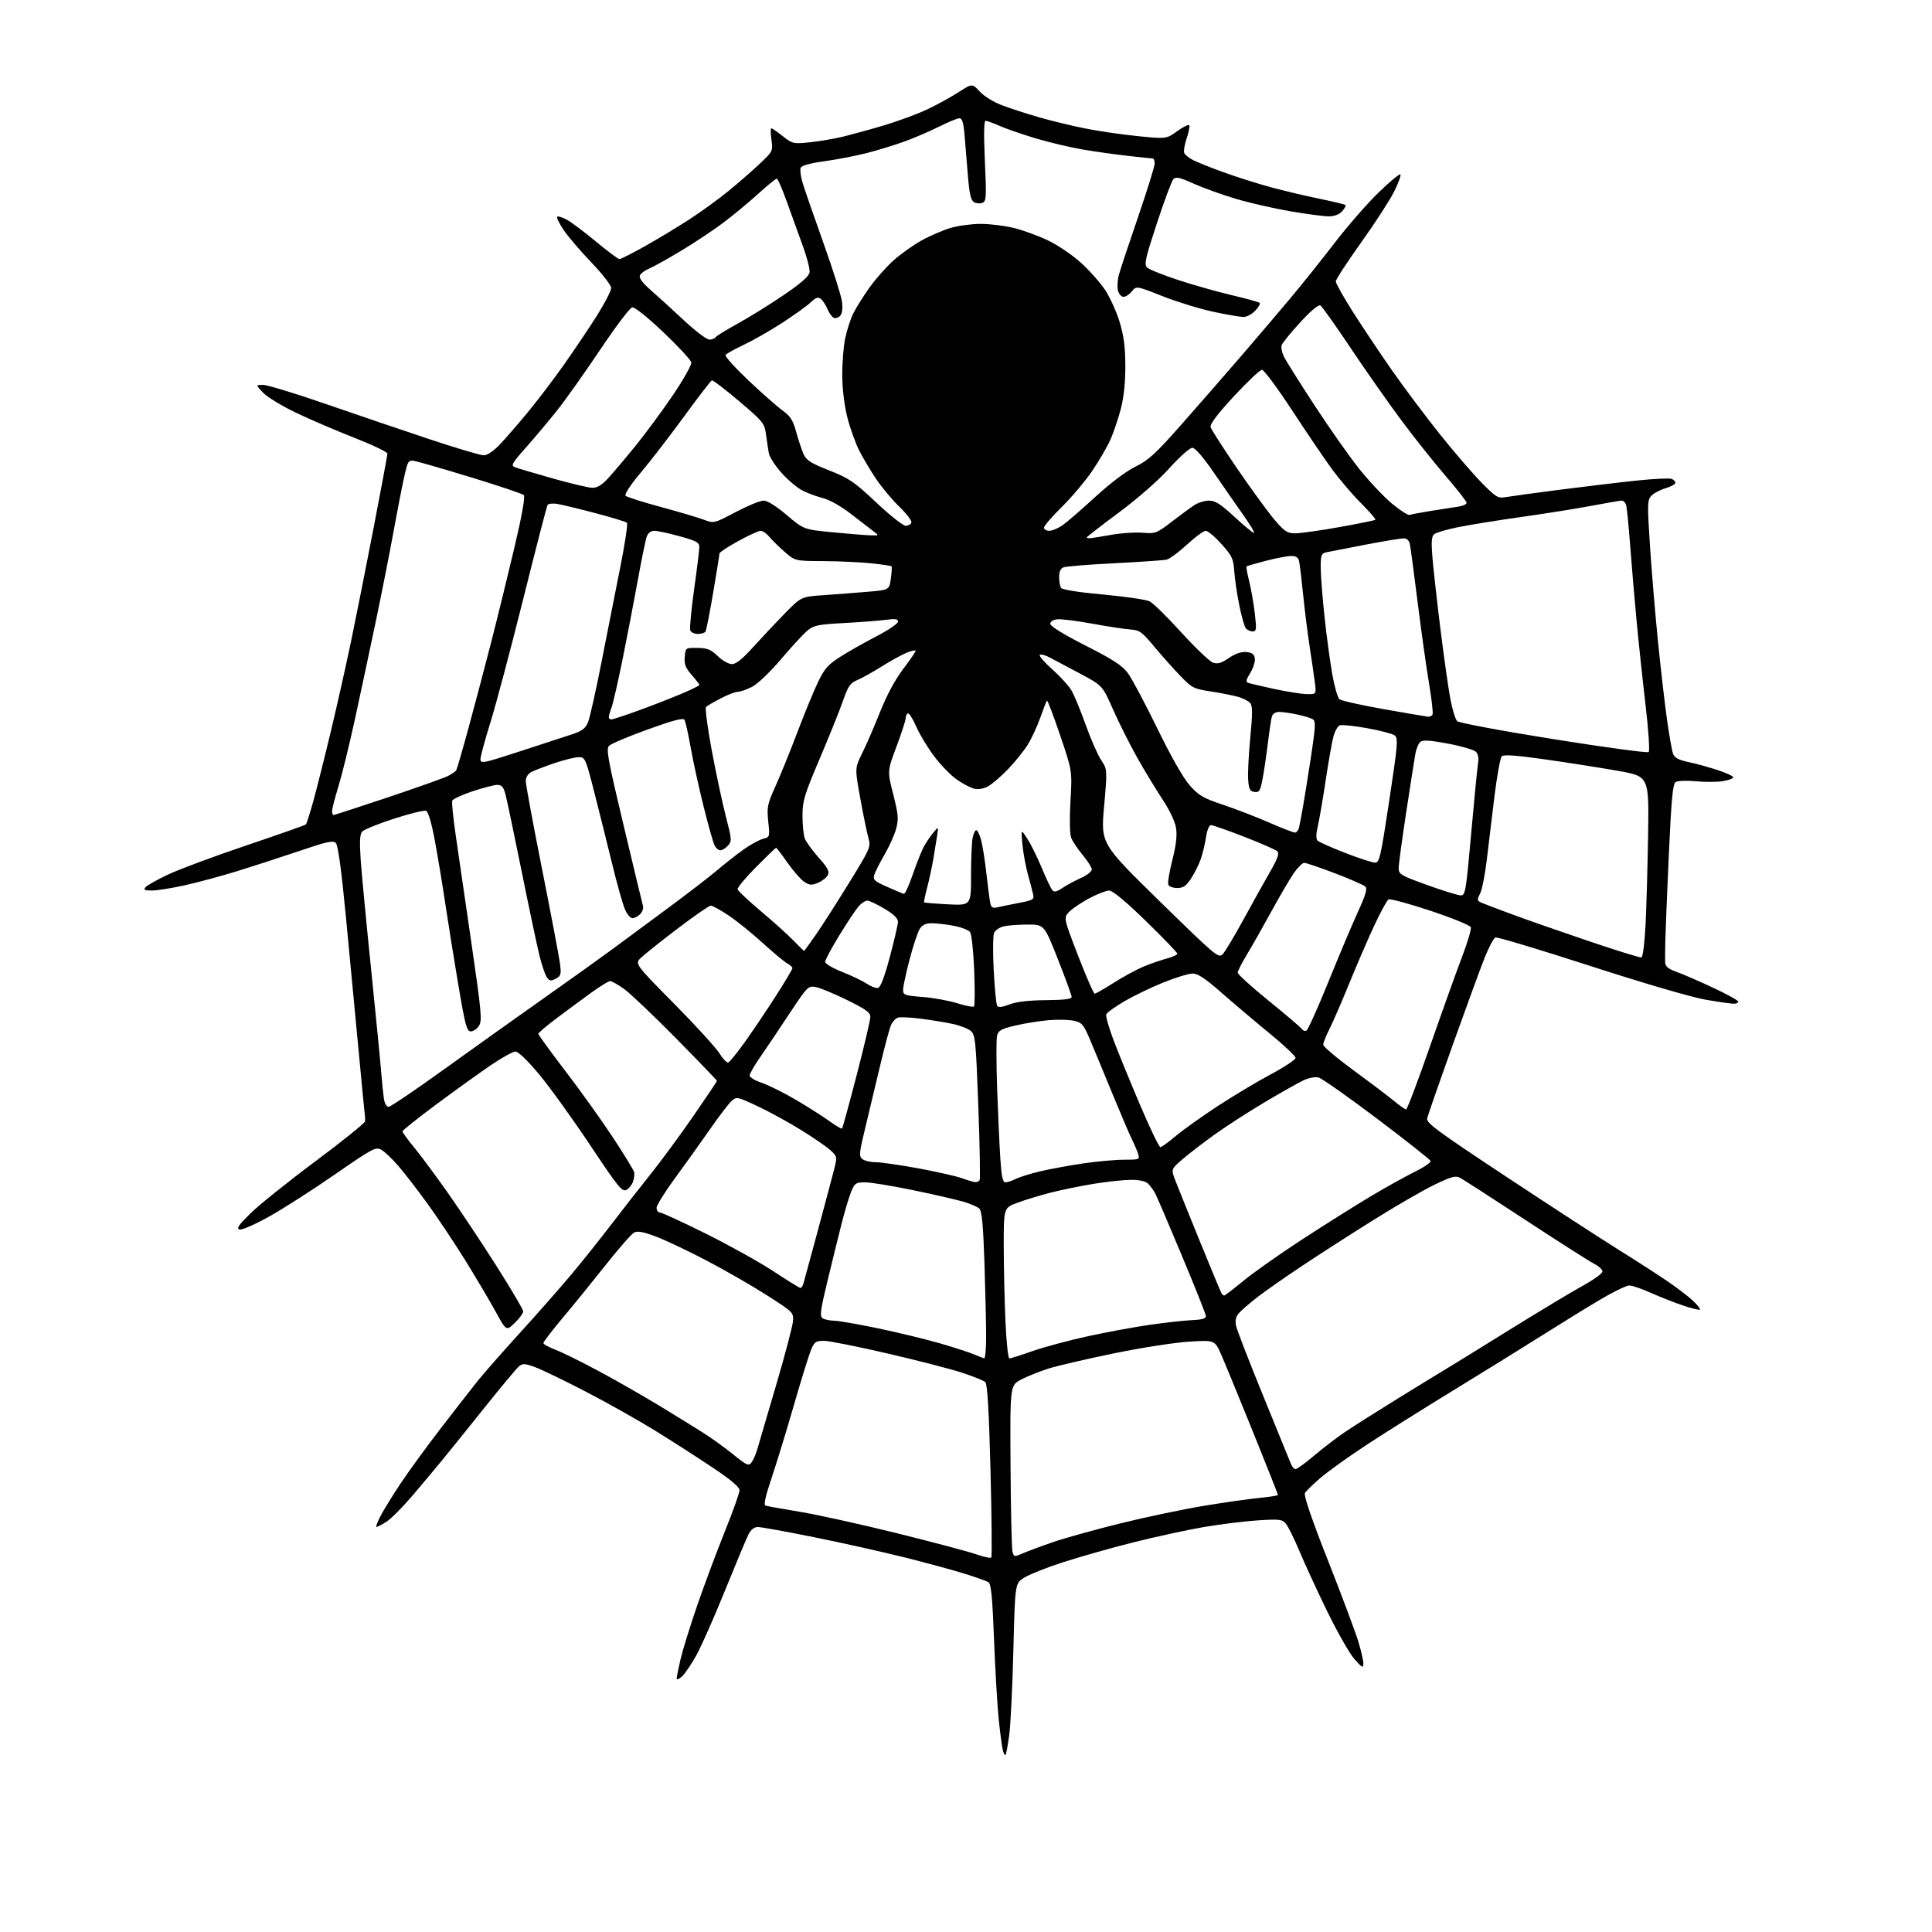 <?xml version="1.0" encoding="UTF-8" standalone="no"?>
<svg 
  version="1.1" 
  xmlns="http://www.w3.org/2000/svg" 
  xmlns:xlink="http://www.w3.org/1999/xlink" 
  xmlns:svg="http://www.w3.org/2000/svg"
  xmlns:rdf="http://www.w3.org/1999/02/22-rdf-syntax-ns#"
  xmlns:cc="http://creativecommons.org/ns#"
  xmlns:dc="http://purl.org/dc/elements/1.1/"
  viewBox="0 0 768 768"
  width="768"
  height="768"
>
<style>svg {background-color: white; }</style>"
<path stroke="none" fill="black" fill-rule="evenodd" d="M399.71,697.62C399.46,697.87 398.98,697.05 398.65,695.79C398.32,694.53 397.58,689.00 397.01,683.50C396.44,678.00 395.60,663.67 395.14,651.65C394.49,634.77 393.99,629.61 392.91,628.95C392.15,628.47 387.88,626.95 383.43,625.56C378.98,624.18 368.18,621.25 359.42,619.05C350.66,616.86 334.50,613.25 323.50,611.04C312.50,608.82 302.50,607.01 301.28,607.01C299.84,607.00 298.53,608.01 297.58,609.84C296.78,611.40 292.57,621.46 288.22,632.20C283.88,642.94 278.71,654.61 276.74,658.14C274.77,661.67 272.22,665.40 271.08,666.43C269.93,667.46 269.00,667.82 269.00,667.22C269.00,666.62 269.68,663.20 270.51,659.63C271.34,656.05 274.31,646.46 277.11,638.32C279.91,630.17 284.86,616.92 288.10,608.88C291.35,600.84 293.99,593.42 293.97,592.38C293.96,591.12 290.44,588.16 283.22,583.34C277.33,579.40 267.05,572.80 260.39,568.68C253.72,564.56 241.35,557.60 232.89,553.21C224.42,548.82 215.37,544.44 212.76,543.48C208.70,541.99 207.78,541.93 206.33,543.12C205.40,543.88 199.25,551.24 192.66,559.48C186.08,567.72 178.46,577.17 175.74,580.48C173.02,583.79 167.64,590.21 163.79,594.73C159.94,599.26 155.32,603.87 153.53,604.98C151.73,606.09 149.99,607.00 149.65,607.00C149.31,607.00 150.01,605.09 151.21,602.75C152.40,600.41 156.05,594.49 159.32,589.59C162.59,584.69 169.81,574.79 175.36,567.59C180.91,560.39 187.43,552.02 189.84,549.00C192.25,545.98 199.97,537.20 206.98,529.50C213.99,521.80 223.29,511.23 227.64,506.00C232.00,500.77 238.99,492.00 243.18,486.50C247.37,481.00 254.23,472.23 258.42,467.00C262.61,461.77 270.31,451.33 275.52,443.79C280.73,436.24 285.00,429.89 285.00,429.66C285.00,429.44 277.69,421.84 268.75,412.77C259.81,403.70 250.52,394.87 248.10,393.14C245.68,391.41 243.18,390.00 242.54,390.00C241.90,390.00 238.48,392.10 234.94,394.67C231.40,397.24 225.24,401.79 221.25,404.78C217.26,407.77 214.00,410.55 214.00,410.96C214.00,411.38 218.79,417.96 224.64,425.61C230.49,433.25 238.99,445.12 243.54,452.00C248.08,458.88 251.93,465.18 252.10,466.00C252.26,466.82 252.05,468.51 251.63,469.75C251.21,470.99 250.02,472.45 248.99,473.01C247.33,473.89 245.67,471.85 234.63,455.26C227.76,444.94 218.68,432.34 214.46,427.25C209.85,421.70 206.03,418.00 204.92,418.00C203.91,418.00 199.48,420.45 195.09,423.44C190.69,426.43 181.00,433.40 173.55,438.93C166.10,444.45 160.00,449.32 160.00,449.74C160.00,450.17 162.04,452.99 164.54,456.01C167.04,459.03 173.05,467.12 177.90,474.00C182.75,480.88 191.50,494.04 197.36,503.26C203.21,512.47 208.00,520.60 208.00,521.31C208.00,522.02 206.48,524.08 204.63,525.87C201.26,529.14 201.26,529.14 196.98,521.32C194.63,517.02 189.21,507.88 184.95,501.00C180.68,494.12 173.96,484.04 170.01,478.58C166.06,473.13 160.80,466.32 158.33,463.46C155.86,460.59 152.78,457.69 151.50,457.00C149.33,455.84 147.96,456.58 133.33,466.72C124.62,472.76 112.91,480.27 107.29,483.43C101.68,486.58 96.28,488.98 95.29,488.75C93.86,488.42 94.72,487.13 99.50,482.40C102.80,479.13 114.39,469.83 125.25,461.73C136.11,453.63 145.05,446.44 145.12,445.75C145.18,445.06 145.16,444.09 145.07,443.60C144.97,443.10 143.82,431.17 142.50,417.10C141.18,403.02 138.91,379.12 137.46,364.00C135.73,345.88 134.38,336.04 133.52,335.14C132.42,334.00 130.07,334.51 118.86,338.32C111.51,340.81 100.33,344.44 94.00,346.39C87.67,348.33 78.34,350.84 73.26,351.96C68.18,353.08 62.39,354.00 60.39,354.00C57.47,354.00 56.97,353.74 57.86,352.66C58.47,351.93 62.60,349.63 67.03,347.55C71.47,345.46 85.44,340.28 98.08,336.02C110.72,331.75 121.31,328.03 121.60,327.73C121.89,327.44 123.23,323.22 124.58,318.35C125.92,313.48 129.07,300.95 131.57,290.50C134.07,280.05 137.70,263.85 139.64,254.50C141.58,245.15 145.61,224.90 148.58,209.50C151.56,194.10 153.99,180.97 154.00,180.33C154.00,179.68 148.04,176.83 140.75,173.98C133.46,171.12 123.00,166.63 117.50,163.99C112.00,161.35 106.18,157.80 104.56,156.09C101.63,153.00 101.63,153.00 104.62,153.00C106.26,153.00 117.48,156.42 129.55,160.60C141.62,164.78 160.16,171.08 170.75,174.60C181.34,178.12 191.03,181.00 192.29,181.00C193.69,181.00 196.17,179.33 198.64,176.75C200.86,174.41 205.85,168.68 209.71,164.00C213.58,159.32 220.08,150.78 224.16,145.00C228.24,139.22 234.15,130.43 237.29,125.46C240.43,120.48 242.98,115.53 242.96,114.46C242.94,113.38 239.40,108.83 235.10,104.34C230.79,99.85 225.83,94.06 224.08,91.47C222.34,88.88 221.17,86.50 221.49,86.17C221.82,85.85 223.52,86.37 225.29,87.32C227.06,88.27 232.28,92.19 236.89,96.02C241.51,99.86 245.72,103.00 246.25,103.00C246.79,103.00 251.34,100.69 256.36,97.87C261.39,95.05 269.32,90.27 274.00,87.23C278.68,84.20 285.65,79.14 289.50,75.99C293.35,72.85 298.93,67.99 301.89,65.20C307.22,60.19 307.28,60.07 306.66,55.56C306.32,53.05 306.30,51.00 306.63,51.00C306.95,51.00 308.99,52.41 311.17,54.13C314.96,57.14 315.38,57.24 321.66,56.59C325.26,56.22 330.97,55.28 334.35,54.50C337.73,53.71 345.22,51.67 350.99,49.96C356.76,48.24 364.64,45.35 368.49,43.53C372.35,41.71 377.97,38.63 380.99,36.68C386.48,33.13 386.48,33.13 389.49,36.41C391.24,38.31 395.00,40.61 398.47,41.91C401.75,43.13 408.23,45.24 412.88,46.58C417.52,47.93 425.63,49.90 430.91,50.97C436.18,52.05 445.71,53.45 452.08,54.09C463.66,55.26 463.66,55.26 468.06,52.07C470.48,50.32 472.61,49.33 472.79,49.87C472.97,50.42 472.47,52.79 471.67,55.15C470.88,57.50 470.46,60.02 470.73,60.75C471.01,61.48 472.59,62.77 474.23,63.62C475.88,64.47 481.38,66.67 486.46,68.51C491.54,70.35 499.93,73.00 505.10,74.41C510.27,75.81 518.97,77.88 524.43,78.99C529.89,80.11 534.58,81.24 534.84,81.51C535.11,81.77 534.50,82.89 533.51,83.99C532.35,85.27 530.42,86.00 528.21,86.00C526.29,86.00 519.44,85.10 512.98,84.00C506.52,82.89 496.78,80.67 491.33,79.05C485.88,77.43 478.33,74.72 474.54,73.02C468.96,70.51 467.42,70.17 466.44,71.21C465.77,71.92 462.82,79.81 459.89,88.74C455.21,102.97 454.74,105.15 456.03,106.37C456.84,107.14 462.45,109.38 468.50,111.36C474.55,113.34 484.14,116.05 489.82,117.38C495.49,118.71 500.40,120.07 500.74,120.40C501.07,120.74 500.29,122.13 499.00,123.50C497.71,124.88 495.60,126.00 494.31,126.00C493.02,126.00 487.59,125.06 482.23,123.92C476.88,122.77 467.83,119.98 462.11,117.73C451.73,113.62 451.73,113.62 449.95,115.81C448.98,117.01 447.47,118.00 446.61,118.00C445.74,118.00 444.75,116.86 444.40,115.47C444.06,114.08 444.22,111.27 444.78,109.22C445.34,107.18 448.76,96.84 452.40,86.26C456.03,75.67 459.00,66.11 459.00,65.01C459.00,63.90 458.66,63.00 458.25,62.99C457.84,62.99 453.45,62.53 448.50,61.98C443.55,61.42 435.45,60.29 430.50,59.45C425.55,58.61 417.13,56.62 411.79,55.03C406.45,53.43 399.98,51.20 397.41,50.06C394.85,48.93 392.30,48.00 391.76,48.00C391.12,48.00 391.03,53.65 391.50,63.99C392.17,78.68 392.09,80.03 390.48,80.65C389.52,81.02 388.00,80.86 387.11,80.31C385.90,79.55 385.31,76.82 384.72,69.40C384.30,63.95 383.70,56.69 383.39,53.25C382.99,48.72 382.44,47.00 381.40,47.00C380.60,47.00 376.92,48.52 373.23,50.37C369.53,52.23 363.24,54.92 359.25,56.35C355.26,57.79 348.51,59.84 344.25,60.92C339.99,62.00 332.52,63.43 327.66,64.11C321.86,64.91 318.62,65.82 318.27,66.74C317.97,67.52 318.28,70.03 318.94,72.33C319.61,74.62 323.29,85.28 327.12,96.00C330.96,106.72 334.35,117.41 334.68,119.74C335.05,122.40 334.82,124.51 334.06,125.43C333.40,126.23 332.25,126.65 331.52,126.37C330.78,126.09 329.64,124.55 328.98,122.96C328.32,121.37 327.14,119.53 326.36,118.88C325.22,117.93 324.38,118.21 322.21,120.24C320.72,121.65 315.59,125.33 310.81,128.42C306.03,131.52 299.16,135.43 295.56,137.12C291.95,138.81 288.74,140.61 288.42,141.13C288.10,141.64 292.17,146.16 297.47,151.18C302.77,156.19 308.86,161.57 311.02,163.13C314.21,165.44 315.23,167.03 316.51,171.73C317.38,174.90 318.69,178.85 319.42,180.50C320.52,182.98 322.30,184.11 329.63,187.00C337.56,190.13 339.54,191.48 348.32,199.75C353.72,204.84 358.97,209.00 359.99,209.00C361.00,209.00 362.04,208.44 362.29,207.75C362.54,207.06 360.41,204.25 357.57,201.50C354.73,198.75 350.57,193.80 348.34,190.50C346.11,187.20 343.06,182.09 341.57,179.15C340.09,176.21 337.98,170.36 336.89,166.15C335.69,161.54 334.87,154.93 334.81,149.50C334.76,144.55 335.28,137.80 335.97,134.50C336.67,131.20 338.13,126.70 339.24,124.50C340.34,122.30 343.19,117.75 345.58,114.38C347.96,111.02 352.25,106.17 355.10,103.60C357.95,101.04 363.03,97.42 366.39,95.56C369.75,93.69 374.94,91.46 377.93,90.59C380.92,89.71 386.29,89.00 389.87,89.00C393.45,89.00 399.33,89.72 402.94,90.60C406.55,91.48 412.65,93.70 416.50,95.52C420.35,97.35 426.27,101.35 429.65,104.41C433.03,107.47 437.37,112.36 439.30,115.26C441.23,118.17 443.82,123.89 445.06,127.97C446.74,133.52 447.32,137.94 447.34,145.45C447.36,152.03 446.74,157.92 445.55,162.50C444.55,166.35 442.71,171.81 441.47,174.64C440.22,177.47 436.96,183.10 434.21,187.14C431.46,191.19 426.02,197.65 422.11,201.50C418.20,205.35 415.00,209.06 415.00,209.75C415.00,210.44 415.94,211.00 417.10,211.00C418.25,211.00 420.61,210.01 422.35,208.81C424.08,207.61 429.94,202.54 435.37,197.56C441.41,192.01 447.61,187.34 451.37,185.50C456.57,182.95 459.37,180.38 469.85,168.50C476.64,160.80 487.22,148.68 493.35,141.57C499.48,134.46 508.22,124.20 512.77,118.77C517.32,113.35 525.26,103.42 530.42,96.71C535.58,89.99 543.45,80.95 547.92,76.61C552.40,72.27 556.33,69.00 556.67,69.34C557.02,69.68 555.88,72.78 554.15,76.23C552.42,79.68 546.51,88.80 541.00,96.49C535.50,104.18 531.00,111.11 531.00,111.87C531.00,112.64 534.03,118.04 537.73,123.88C541.44,129.72 548.46,140.22 553.33,147.21C558.21,154.19 566.84,165.70 572.50,172.77C578.17,179.84 585.59,188.45 588.99,191.91C594.58,197.59 595.49,198.15 598.34,197.64C600.08,197.33 610.05,195.97 620.50,194.62C630.95,193.28 644.78,191.63 651.24,190.97C657.69,190.31 663.65,190.04 664.49,190.36C665.32,190.68 666.00,191.38 666.00,191.93C666.00,192.47 664.21,193.46 662.02,194.11C659.82,194.77 657.28,196.13 656.37,197.14C654.85,198.82 654.81,200.58 655.91,217.24C656.57,227.28 657.99,244.28 659.07,255.00C660.15,265.73 661.76,279.68 662.65,286.00C663.54,292.32 664.63,298.47 665.07,299.65C665.67,301.25 667.26,302.10 671.19,302.93C674.11,303.54 679.31,304.97 682.75,306.10C686.19,307.24 689.00,308.54 689.00,308.99C689.00,309.45 687.18,310.13 684.95,310.51C682.72,310.88 677.88,310.91 674.20,310.57C670.49,310.22 666.86,310.36 666.08,310.89C664.96,311.63 664.39,317.77 663.39,339.66C662.70,354.97 662.06,370.43 661.99,374.00C661.91,377.57 661.88,381.45 661.92,382.61C661.98,384.20 663.19,385.16 666.75,386.45C669.36,387.40 675.89,390.24 681.25,392.76C686.61,395.28 691.00,397.72 691.00,398.17C691.00,398.63 690.18,399.00 689.18,399.00C688.17,399.00 683.11,398.27 677.93,397.38C672.50,396.45 653.11,390.77 632.11,383.97C612.09,377.48 595.14,372.39 594.44,372.66C593.74,372.93 591.80,376.60 590.12,380.83C588.45,385.05 582.74,400.65 577.43,415.50C572.12,430.35 567.57,443.44 567.31,444.58C566.90,446.36 571.40,449.68 598.67,467.70C616.17,479.27 636.12,492.25 643.00,496.53C649.88,500.82 658.65,506.47 662.50,509.08C666.35,511.69 671.01,515.24 672.87,516.96C674.72,518.69 676.01,520.32 675.74,520.59C675.47,520.86 672.38,520.10 668.87,518.91C665.37,517.71 659.63,515.44 656.11,513.87C652.60,512.29 648.79,511.00 647.66,511.00C646.52,511.00 641.29,513.54 636.04,516.65C630.79,519.76 620.65,526.01 613.50,530.53C606.35,535.05 590.38,544.94 578.00,552.52C565.62,560.09 549.86,569.99 542.96,574.53C536.07,579.07 527.97,584.87 524.98,587.42C521.99,589.98 519.18,592.72 518.73,593.52C518.20,594.47 521.37,603.77 527.86,620.24C533.33,634.13 538.75,648.58 539.90,652.36C541.06,656.13 541.98,660.18 541.96,661.36C541.93,663.21 541.45,662.96 538.40,659.50C536.46,657.30 531.59,648.75 527.57,640.50C523.55,632.25 518.57,621.45 516.50,616.50C514.43,611.55 512.01,606.66 511.12,605.63C509.67,603.95 508.50,603.82 500.00,604.37C494.77,604.72 485.21,605.89 478.75,606.99C472.28,608.08 459.68,610.82 450.75,613.06C441.81,615.30 429.05,618.91 422.38,621.08C415.72,623.25 408.75,626.04 406.88,627.30C403.50,629.57 403.50,629.57 402.83,656.04C402.47,670.59 401.72,685.80 401.17,689.83C400.62,693.87 399.96,697.37 399.71,697.62zM394.06,619.13C394.36,618.78 394.22,603.20 393.74,584.50C393.12,560.67 392.51,550.17 391.68,549.41C391.03,548.81 386.90,547.13 382.50,545.69C378.10,544.24 364.75,540.80 352.83,538.03C340.91,535.26 329.52,533.00 327.53,533.00C324.31,533.00 323.73,533.40 322.39,536.60C321.57,538.58 318.46,548.59 315.50,558.85C312.54,569.11 308.54,582.14 306.63,587.81C304.22,594.93 303.51,598.24 304.32,598.51C304.97,598.73 311.12,599.83 318.00,600.97C324.88,602.10 342.20,605.93 356.50,609.47C370.80,613.02 384.98,616.78 388.00,617.84C391.02,618.90 393.75,619.48 394.06,619.13zM406.77,617.40C408.82,616.52 414.26,614.50 418.86,612.93C423.45,611.35 435.38,608.04 445.36,605.57C455.34,603.10 470.25,599.96 478.50,598.60C486.75,597.23 496.76,595.80 500.75,595.43C504.74,595.05 508.00,594.52 508.00,594.24C508.00,593.97 503.50,582.60 497.99,568.98C492.49,555.36 486.84,541.63 485.44,538.46C482.89,532.70 482.89,532.70 472.70,533.32C467.09,533.66 453.66,535.75 442.85,537.97C432.05,540.19 420.35,542.91 416.85,544.01C413.36,545.12 408.48,547.07 406.00,548.35C401.50,550.68 401.50,550.68 401.70,582.57C401.81,600.11 402.16,615.49 402.47,616.74C403.03,618.97 403.11,618.98 406.77,617.40zM515.01,584.00C515.59,584.00 518.90,581.59 522.38,578.64C525.85,575.69 531.35,571.49 534.60,569.29C537.84,567.10 547.02,561.27 555.00,556.34C562.98,551.41 571.30,546.31 573.50,545.00C575.70,543.70 587.40,536.48 599.50,528.96C611.60,521.45 624.99,513.39 629.25,511.06C633.51,508.73 637.00,506.20 637.00,505.44C637.00,504.67 635.54,503.31 633.75,502.40C631.96,501.50 619.70,493.68 606.50,485.03C593.30,476.38 581.55,468.80 580.38,468.18C578.61,467.25 576.90,467.72 570.14,470.99C565.68,473.15 554.71,479.50 545.76,485.10C536.82,490.70 524.10,498.88 517.50,503.27C510.90,507.67 503.02,513.18 500.00,515.51C496.98,517.85 493.65,520.70 492.62,521.85C491.26,523.36 490.91,524.79 491.34,526.97C491.68,528.63 496.51,541.13 502.09,554.75C507.66,568.36 512.61,580.51 513.09,581.75C513.56,582.99 514.43,584.00 515.01,584.00zM298.76,581.31C299.45,580.37 300.42,578.22 300.90,576.55C301.39,574.87 304.74,563.47 308.35,551.20C311.97,538.94 315.05,527.28 315.21,525.30C315.50,521.73 315.39,521.63 304.78,514.84C298.88,511.07 288.08,504.86 280.78,501.04C273.48,497.22 264.44,492.94 260.70,491.54C255.63,489.63 253.43,489.24 252.03,489.98C251.00,490.53 245.97,496.28 240.86,502.74C235.74,509.21 228.05,518.67 223.78,523.76C219.50,528.85 216.00,533.40 216.00,533.87C216.00,534.34 218.14,535.53 220.75,536.52C223.36,537.50 231.12,541.33 238.00,545.03C244.88,548.72 255.82,554.98 262.32,558.93C268.83,562.89 276.70,567.75 279.82,569.74C282.95,571.72 288.20,575.53 291.50,578.19C296.97,582.60 297.61,582.88 298.76,581.31zM391.25,539.92C391.66,539.96 392.00,536.06 392.00,531.25C392.00,526.44 391.70,513.35 391.34,502.16C390.85,487.22 390.32,481.46 389.34,480.48C388.60,479.74 385.64,478.46 382.75,477.63C379.86,476.80 370.84,474.74 362.71,473.06C354.57,471.38 346.11,470.00 343.91,470.00C340.26,470.00 339.76,470.32 338.41,473.57C337.59,475.53 335.86,481.27 334.57,486.32C333.29,491.37 330.74,501.72 328.91,509.31C326.06,521.14 325.80,523.26 327.04,524.05C327.84,524.55 329.85,524.98 331.50,524.99C333.15,525.01 340.95,526.35 348.83,527.99C356.70,529.63 367.83,532.32 373.55,533.97C379.27,535.62 385.42,537.62 387.22,538.40C389.03,539.19 390.84,539.87 391.25,539.92zM401.24,540.00C401.74,540.00 405.87,538.69 410.41,537.09C414.95,535.49 424.93,532.81 432.58,531.14C440.24,529.48 451.45,527.42 457.50,526.57C463.55,525.72 470.98,524.90 474.00,524.76C478.20,524.56 479.46,524.15 479.33,523.00C479.23,522.17 474.92,511.38 469.75,499.00C464.58,486.62 459.83,475.52 459.18,474.33C458.54,473.13 457.30,471.45 456.44,470.58C455.40,469.55 453.07,469.00 449.68,469.00C446.83,469.01 440.23,469.70 435.00,470.55C429.77,471.39 421.99,472.98 417.69,474.08C413.39,475.18 407.43,476.99 404.44,478.11C399.00,480.14 399.00,480.14 399.00,494.91C399.00,503.04 399.30,516.50 399.66,524.84C400.02,533.18 400.73,540.00 401.24,540.00zM486.64,515.00C486.93,515.00 490.39,512.35 494.33,509.10C498.28,505.86 508.70,498.51 517.50,492.78C526.30,487.05 538.45,479.40 544.50,475.78C550.55,472.16 558.54,467.71 562.26,465.88C565.98,464.06 568.87,462.10 568.69,461.53C568.51,460.96 558.94,453.39 547.43,444.71C535.92,436.02 525.44,428.65 524.14,428.32C522.80,427.99 520.22,428.47 518.14,429.46C516.14,430.40 509.32,434.24 503.00,437.99C496.68,441.73 487.68,447.53 483.00,450.88C478.32,454.23 472.48,458.72 470.00,460.87C465.50,464.77 465.50,464.77 467.17,469.14C468.09,471.54 472.48,482.44 476.93,493.36C481.38,504.28 485.26,513.62 485.57,514.11C485.87,514.60 486.35,515.00 486.64,515.00zM318.18,511.98C318.56,511.99 319.09,511.21 319.37,510.25C319.65,509.29 322.13,500.18 324.88,490.00C327.62,479.82 330.55,468.86 331.37,465.64C332.87,459.78 332.87,459.78 330.19,457.30C328.72,455.94 323.46,452.31 318.51,449.24C313.55,446.17 305.75,441.89 301.17,439.74C293.04,435.92 292.80,435.87 290.80,437.67C289.68,438.67 285.79,443.77 282.16,449.00C278.52,454.23 272.27,462.96 268.27,468.41C264.27,473.85 261.00,479.14 261.00,480.16C261.00,481.17 261.61,482.00 262.35,482.00C263.09,482.00 271.30,485.78 280.60,490.40C289.89,495.02 302.00,501.76 307.50,505.38C313.00,509.00 317.81,511.98 318.18,511.98zM387.69,469.93C388.35,469.97 389.12,469.61 389.42,469.13C389.71,468.65 389.48,455.49 388.90,439.88C387.94,413.78 387.70,411.37 385.91,409.83C384.85,408.91 381.62,407.65 378.74,407.03C375.86,406.41 370.14,405.47 366.04,404.95C361.94,404.42 357.85,404.23 356.94,404.52C356.04,404.80 354.81,406.11 354.21,407.43C353.62,408.74 351.71,415.82 349.97,423.16C348.24,430.50 345.57,441.68 344.03,448.00C341.51,458.37 341.39,459.62 342.81,460.75C343.67,461.44 346.07,462.00 348.12,462.00C350.18,462.00 357.86,463.11 365.18,464.46C372.51,465.82 380.30,467.59 382.50,468.39C384.70,469.20 387.04,469.89 387.69,469.93zM399.69,470.00C400.46,470.00 402.31,469.39 403.80,468.64C405.28,467.89 409.65,466.53 413.50,465.62C417.35,464.71 425.00,463.30 430.50,462.49C436.00,461.68 443.34,461.01 446.82,461.01C452.91,461.00 453.11,460.92 452.44,458.75C452.06,457.51 450.96,454.93 450.00,453.00C449.03,451.07 445.48,442.75 442.09,434.50C438.70,426.25 434.70,416.59 433.19,413.04C430.75,407.28 430.07,406.49 426.98,405.78C425.06,405.34 420.57,405.23 417.00,405.52C413.43,405.82 407.46,406.77 403.74,407.64C397.97,408.99 396.89,409.59 396.35,411.73C396.01,413.10 396.02,422.62 396.38,432.87C396.75,443.11 397.32,455.66 397.66,460.75C398.13,467.76 398.62,470.00 399.69,470.00zM461.26,456.00C461.77,456.00 464.50,454.03 467.34,451.62C470.18,449.21 477.68,443.86 484.00,439.72C490.32,435.59 499.89,429.87 505.25,427.01C510.61,424.16 515.00,421.24 515.00,420.52C515.00,419.81 510.39,415.46 504.77,410.86C499.14,406.26 490.57,399.01 485.72,394.75C479.17,388.98 476.19,387.00 474.08,387.00C472.53,387.00 467.32,388.59 462.51,390.53C457.70,392.46 450.72,395.83 447.00,398.00C443.28,400.17 440.01,402.53 439.75,403.23C439.48,403.93 440.79,408.55 442.66,413.50C444.53,418.45 449.27,430.04 453.20,439.25C457.12,448.46 460.75,456.00 461.26,456.00zM334.73,448.60C334.96,448.38 337.57,438.81 340.55,427.35C343.52,415.88 345.97,405.51 345.98,404.29C346.00,402.50 344.27,401.24 336.75,397.54C331.66,395.03 326.08,392.71 324.34,392.39C321.26,391.80 321.03,392.03 313.67,403.14C309.54,409.39 304.32,417.15 302.08,420.38C299.83,423.62 298.00,426.85 298.00,427.55C298.00,428.26 300.19,429.57 302.86,430.45C305.53,431.34 311.72,434.44 316.61,437.33C321.50,440.23 327.48,444.04 329.91,445.81C332.34,447.57 334.50,448.83 334.73,448.60zM558.95,441.00C559.37,441.00 563.67,429.64 568.51,415.75C573.35,401.86 579.08,385.87 581.24,380.21C583.41,374.55 584.95,369.31 584.66,368.57C584.38,367.82 577.15,364.88 568.60,362.03C560.05,359.18 552.55,357.16 551.94,357.54C551.33,357.91 548.80,362.56 546.32,367.86C543.84,373.16 539.38,383.48 536.40,390.78C533.43,398.09 529.88,406.28 528.50,409.00C527.13,411.71 526.00,414.54 526.00,415.28C526.00,416.03 531.48,420.65 538.18,425.57C544.88,430.48 552.12,435.96 554.27,437.75C556.43,439.54 558.53,441.00 558.95,441.00zM154.44,440.00C155.18,440.00 165.01,433.36 176.27,425.25C187.54,417.14 205.37,404.43 215.90,397.00C226.44,389.57 238.40,381.02 242.50,378.00C246.60,374.98 256.60,367.59 264.73,361.58C272.85,355.58 281.98,348.56 285.00,346.00C288.02,343.43 292.75,339.72 295.51,337.74C298.26,335.77 301.76,333.85 303.27,333.47C306.01,332.78 306.03,332.72 305.39,326.54C304.81,320.81 305.05,319.64 308.34,312.36C310.31,307.99 314.19,298.42 316.96,291.10C319.73,283.78 323.39,274.88 325.09,271.32C327.69,265.87 329.09,264.26 333.89,261.17C337.03,259.15 343.51,255.47 348.29,253.00C353.07,250.53 356.98,247.88 356.99,247.12C357.00,246.05 355.93,245.88 352.25,246.38C349.64,246.73 342.17,247.30 335.65,247.66C325.02,248.24 323.49,248.56 320.87,250.76C319.26,252.12 314.54,257.23 310.38,262.14C306.05,267.24 301.17,271.89 298.95,273.03C296.82,274.11 294.27,275.00 293.28,275.00C292.29,275.00 289.24,276.18 286.49,277.62C283.75,279.05 281.12,280.58 280.67,281.00C280.21,281.42 281.24,289.27 282.96,298.43C284.68,307.60 287.20,319.41 288.57,324.68C290.92,333.70 290.96,334.38 289.38,336.14C288.45,337.16 287.10,338.00 286.38,338.00C285.66,338.00 284.63,337.18 284.09,336.17C283.55,335.16 281.55,328.08 279.65,320.42C277.75,312.76 275.43,302.19 274.51,296.92C273.58,291.65 272.49,286.80 272.09,286.14C271.55,285.28 267.53,286.33 257.46,289.98C249.82,292.74 242.92,295.65 242.12,296.45C240.87,297.70 241.62,301.81 247.91,328.19C251.88,344.86 255.35,359.24 255.60,360.14C255.86,361.05 255.35,362.51 254.46,363.39C253.58,364.28 252.19,365.00 251.38,365.00C250.56,365.00 249.20,363.34 248.36,361.31C247.51,359.29 245.27,351.30 243.38,343.56C241.49,335.83 238.32,323.09 236.32,315.25C232.79,301.38 232.62,301.00 230.02,301.00C228.55,301.00 224.18,302.08 220.30,303.40C216.42,304.72 212.29,306.31 211.13,306.93C209.86,307.61 209.00,309.05 209.00,310.49C209.00,311.82 211.91,327.54 215.46,345.42C219.02,363.31 222.22,380.16 222.58,382.87C223.17,387.33 223.01,387.92 220.95,389.03C219.03,390.05 218.46,389.98 217.44,388.59C216.77,387.67 215.46,383.90 214.53,380.21C213.60,376.52 210.39,361.35 207.39,346.50C204.39,331.65 201.48,317.81 200.93,315.75C200.15,312.85 199.42,312.00 197.71,312.00C196.50,312.00 192.06,313.15 187.84,314.55C183.62,315.96 179.98,317.65 179.75,318.30C179.52,318.96 180.15,325.12 181.15,332.00C182.14,338.88 184.96,358.23 187.41,375.00C191.39,402.28 191.70,405.74 190.41,407.75C189.61,408.99 188.14,410.00 187.14,410.00C185.56,410.00 184.90,407.54 182.15,391.25C180.41,380.94 178.08,366.43 176.98,359.00C175.87,351.57 174.02,340.40 172.86,334.17C171.52,326.98 170.24,322.65 169.36,322.31C168.59,322.01 162.82,323.43 156.54,325.47C150.25,327.50 144.57,329.81 143.91,330.61C143.05,331.65 142.90,334.80 143.38,341.78C143.75,347.13 145.62,366.80 147.54,385.50C149.45,404.20 151.26,422.65 151.56,426.50C151.86,430.35 152.33,434.96 152.60,436.75C152.87,438.57 153.69,440.00 154.44,440.00zM289.50,422.36C290.05,422.14 292.85,418.71 295.73,414.73C298.60,410.76 304.12,402.59 307.98,396.59C311.84,390.60 315.00,385.32 315.00,384.88C315.00,384.43 314.08,383.58 312.95,382.98C311.83,382.37 307.44,378.72 303.20,374.86C298.97,370.99 292.86,366.07 289.64,363.92C286.41,361.76 283.23,360.00 282.56,360.00C281.89,360.00 275.98,364.09 269.42,369.08C262.86,374.07 256.33,379.27 254.89,380.63C252.28,383.11 252.28,383.11 267.89,398.90C276.48,407.59 284.62,416.51 286.00,418.72C287.37,420.94 288.95,422.57 289.50,422.36zM519.26,409.75C519.85,409.55 523.78,400.86 528.00,390.44C532.21,380.03 537.52,367.45 539.79,362.50C542.96,355.57 543.63,353.24 542.70,352.39C542.04,351.78 536.62,349.42 530.66,347.14C524.70,344.86 519.21,343.00 518.46,343.00C517.71,343.00 515.79,344.91 514.19,347.25C512.59,349.59 508.58,356.45 505.28,362.50C501.98,368.55 497.64,376.20 495.64,379.50C493.64,382.80 492.00,386.02 492.00,386.65C492.00,387.29 497.60,392.36 504.45,397.92C511.30,403.48 517.19,408.50 517.54,409.07C517.90,409.64 518.67,409.94 519.26,409.75zM387.16,400.10C387.52,399.77 387.56,393.31 387.26,385.75C386.96,378.15 386.22,371.33 385.61,370.51C385.00,369.69 382.08,368.57 379.11,368.01C376.15,367.45 372.22,367.00 370.39,367.00C368.01,367.00 366.63,367.65 365.61,369.25C364.82,370.49 363.01,375.93 361.59,381.34C360.16,386.75 359.00,392.20 359.00,393.44C359.00,395.54 359.54,395.75 366.75,396.31C371.01,396.64 377.20,397.76 380.50,398.80C383.80,399.84 386.79,400.43 387.16,400.10zM401.28,399.28C404.10,398.20 408.91,397.64 415.75,397.58C422.92,397.52 426.00,397.14 426.00,396.32C426.00,395.67 423.54,388.92 420.54,381.32C415.09,367.50 415.09,367.50 408.29,367.53C404.56,367.54 400.28,367.88 398.78,368.29C397.28,368.69 395.67,369.81 395.19,370.76C394.71,371.72 394.63,378.40 395.01,385.61C395.39,392.81 396.01,399.20 396.38,399.80C396.85,400.56 398.32,400.41 401.28,399.28zM435.16,395.00C435.59,395.00 438.99,393.05 442.72,390.68C446.45,388.30 451.75,385.42 454.50,384.27C457.25,383.12 461.41,381.68 463.75,381.05C466.09,380.43 468.00,379.55 468.00,379.10C468.00,378.65 462.39,372.82 455.52,366.14C447.48,358.31 442.29,354.00 440.91,354.00C439.74,354.00 436.17,355.39 432.98,357.09C429.79,358.79 426.18,361.24 424.97,362.53C422.77,364.87 422.77,364.87 428.57,379.94C431.77,388.22 434.73,395.00 435.16,395.00zM349.00,392.74C350.00,392.56 351.55,388.53 353.70,380.49C355.46,373.89 356.93,367.59 356.95,366.48C356.99,365.08 355.34,363.48 351.59,361.23C348.62,359.46 345.55,358.00 344.77,358.00C343.99,358.00 342.45,359.01 341.35,360.25C340.25,361.49 336.79,366.67 333.67,371.76C330.55,376.86 328.00,381.62 328.00,382.35C328.00,383.09 331.04,384.88 334.75,386.34C338.46,387.81 342.85,389.91 344.50,391.01C346.15,392.11 348.17,392.89 349.00,392.74zM486.05,379.31C486.99,378.31 490.59,372.32 494.04,366.00C497.49,359.68 502.25,351.12 504.62,347.00C507.95,341.20 508.65,339.25 507.71,338.38C507.05,337.76 501.14,335.17 494.59,332.63C488.03,330.08 482.10,328.00 481.40,328.00C480.64,328.00 479.84,329.94 479.42,332.75C479.03,335.36 478.09,339.30 477.32,341.50C476.55,343.70 474.81,347.19 473.45,349.25C471.49,352.21 470.33,353.00 467.95,353.00C466.29,353.00 464.70,352.39 464.41,351.63C464.12,350.88 464.85,346.51 466.02,341.91C467.48,336.19 467.96,332.19 467.52,329.26C467.12,326.61 465.06,322.23 462.09,317.74C459.46,313.76 454.90,306.23 451.97,301.00C449.04,295.77 444.75,287.23 442.44,282.00C438.23,272.50 438.23,272.50 429.37,267.78C424.49,265.18 419.04,262.28 417.26,261.35C415.48,260.41 413.71,259.95 413.33,260.34C412.95,260.72 415.16,263.28 418.25,266.03C421.33,268.78 424.74,272.49 425.82,274.27C426.90,276.04 429.46,282.21 431.51,287.96C433.57,293.71 436.36,300.09 437.72,302.15C440.19,305.88 440.19,305.88 438.89,320.62C437.59,335.36 437.59,335.36 460.96,358.24C483.30,380.10 484.41,381.03 486.05,379.31zM652.50,380.60C653.06,380.46 653.78,374.61 654.15,367.35C654.50,360.21 654.95,344.07 655.15,331.48C655.50,308.59 655.50,308.59 643.00,306.39C636.12,305.18 623.20,303.15 614.27,301.88C602.76,300.24 597.72,299.88 596.97,300.63C596.38,301.22 595.07,308.41 594.06,316.60C593.06,324.80 591.67,336.23 590.99,342.00C590.31,347.77 589.12,353.74 588.34,355.26C587.04,357.83 587.10,358.08 589.22,358.97C590.47,359.50 596.00,361.59 601.50,363.62C607.00,365.65 620.50,370.36 631.50,374.09C642.50,377.82 651.95,380.75 652.50,380.60zM319.63,378.00C319.75,378.00 321.80,375.19 324.19,371.75C326.59,368.31 332.53,359.04 337.40,351.14C345.97,337.24 346.22,336.66 345.22,333.14C344.65,331.14 343.19,324.07 341.99,317.43C339.79,305.36 339.79,305.36 342.73,299.43C344.35,296.17 347.55,288.77 349.85,283.00C352.49,276.36 355.85,270.11 358.98,266.00C361.70,262.43 363.94,259.16 363.96,258.74C363.98,258.32 362.34,258.67 360.32,259.51C358.29,260.36 353.86,262.81 350.45,264.95C347.05,267.10 342.75,269.50 340.89,270.29C337.97,271.52 337.16,272.68 335.09,278.61C333.77,282.40 329.61,292.75 325.84,301.60C319.71,316.04 319.00,318.39 319.00,324.29C319.00,327.91 319.42,331.98 319.93,333.33C320.45,334.68 322.93,338.10 325.45,340.94C329.13,345.08 329.83,346.45 329.05,347.91C328.51,348.91 326.75,350.27 325.13,350.95C322.67,351.97 321.78,351.90 319.71,350.55C318.35,349.65 315.36,346.24 313.05,342.96C310.75,339.68 308.72,337.00 308.52,337.00C308.33,337.00 304.74,340.45 300.55,344.68C296.35,348.90 293.05,352.88 293.21,353.52C293.37,354.16 297.55,358.08 302.50,362.25C307.45,366.41 313.28,371.66 315.45,373.91C317.63,376.16 319.50,378.00 319.63,378.00zM396.80,360.61C398.28,360.27 402.13,359.49 405.34,358.87C410.54,357.88 411.13,357.52 410.71,355.63C410.45,354.46 409.50,350.80 408.59,347.50C407.69,344.20 406.70,338.80 406.41,335.50C405.87,329.50 405.87,329.50 408.43,333.50C409.85,335.70 412.40,340.88 414.11,345.00C415.83,349.12 417.69,353.07 418.25,353.76C419.05,354.76 419.93,354.59 422.38,352.95C424.10,351.81 427.41,350.02 429.75,348.98C432.09,347.93 434.00,346.42 434.00,345.63C434.00,344.84 432.37,342.24 430.39,339.87C428.40,337.49 426.34,334.41 425.81,333.02C425.24,331.52 425.12,325.61 425.53,318.45C426.22,306.40 426.22,306.40 421.40,292.24C418.76,284.45 416.41,278.26 416.18,278.49C415.96,278.71 414.78,281.73 413.56,285.20C412.35,288.66 410.10,293.52 408.57,296.00C407.03,298.48 403.46,302.90 400.64,305.83C397.81,308.76 394.21,311.83 392.64,312.66C390.94,313.55 388.75,313.90 387.24,313.52C385.84,313.17 382.78,311.57 380.45,309.96C378.11,308.36 374.06,304.22 371.45,300.77C368.83,297.32 365.57,291.93 364.20,288.78C362.82,285.64 361.32,283.30 360.85,283.59C360.38,283.88 360.00,284.79 360.00,285.60C360.00,286.42 358.36,291.46 356.36,296.79C352.72,306.50 352.72,306.50 355.07,315.75C357.10,323.77 357.26,325.58 356.24,329.39C355.60,331.80 353.53,336.42 351.66,339.64C349.78,342.86 347.94,346.51 347.56,347.73C346.95,349.71 347.55,350.27 352.69,352.55C355.88,353.98 358.87,355.22 359.32,355.32C359.77,355.42 361.37,351.90 362.88,347.50C364.39,343.10 366.37,338.15 367.28,336.50C368.19,334.85 369.87,332.38 371.00,331.00C373.07,328.50 373.07,328.50 372.55,332.00C372.26,333.93 371.56,338.20 371.00,341.50C370.44,344.80 369.32,349.95 368.53,352.95C367.73,355.95 367.21,358.54 367.37,358.71C367.54,358.87 371.79,359.22 376.83,359.48C386.00,359.95 386.00,359.95 386.00,348.10C386.00,341.58 386.28,334.84 386.62,333.12C386.97,331.41 387.62,330.00 388.08,330.00C388.53,330.00 389.38,331.69 389.96,333.75C390.54,335.81 391.49,341.77 392.08,347.00C392.67,352.23 393.36,357.56 393.62,358.86C394.02,360.84 394.52,361.12 396.80,360.61zM580.56,355.92C582.53,356.00 582.71,354.90 584.87,330.75C586.10,316.86 587.34,304.32 587.61,302.87C587.90,301.34 587.52,299.66 586.69,298.83C585.91,298.06 580.93,296.60 575.62,295.60C568.40,294.24 565.63,294.07 564.61,294.91C563.87,295.53 562.96,297.71 562.61,299.77C562.25,301.82 560.61,312.25 558.98,322.95C557.34,333.64 556.00,343.59 556.00,345.06C556.00,347.55 556.75,347.99 567.25,351.78C573.44,354.02 579.43,355.88 580.56,355.92zM546.50,342.91C548.35,342.99 548.78,341.17 552.25,318.25C555.64,295.88 555.84,293.39 554.41,292.33C553.54,291.68 548.60,290.39 543.43,289.46C538.27,288.53 533.38,288.02 532.57,288.33C531.77,288.64 530.63,290.66 530.05,292.81C529.47,294.96 528.10,302.75 526.99,310.11C525.89,317.47 524.48,325.67 523.87,328.33C523.12,331.59 523.09,333.49 523.77,334.17C524.33,334.73 529.22,336.90 534.64,339.01C540.06,341.11 545.40,342.86 546.50,342.91zM514.73,330.96C515.41,330.98 516.18,329.99 516.44,328.75C516.71,327.51 517.36,324.02 517.90,321.00C518.45,317.98 519.88,309.04 521.09,301.15C522.94,289.02 523.07,286.66 521.89,285.93C521.13,285.45 518.34,284.60 515.70,284.03C513.06,283.46 509.83,283.00 508.52,283.00C507.11,283.00 505.92,283.72 505.61,284.75C505.32,285.71 504.59,290.55 503.99,295.50C503.38,300.45 502.43,306.89 501.86,309.81C500.97,314.43 500.55,315.08 498.67,314.81C496.87,314.55 496.44,313.72 496.16,310.00C495.97,307.52 496.36,299.97 497.01,293.22C497.93,283.66 497.93,280.62 496.99,279.49C496.33,278.69 494.14,277.57 492.14,277.00C490.14,276.43 485.27,275.47 481.32,274.87C474.54,273.84 473.85,273.49 469.17,268.64C466.43,265.81 461.77,260.57 458.79,257.00C453.98,251.21 452.95,250.47 449.44,250.24C447.27,250.10 440.44,249.06 434.25,247.93C428.06,246.79 421.76,246.01 420.25,246.18C418.61,246.37 417.50,247.11 417.50,248.00C417.50,248.92 422.88,252.24 431.50,256.61C442.51,262.21 446.11,264.56 448.37,267.61C449.95,269.75 455.19,279.60 460.02,289.50C465.45,300.65 470.36,309.28 472.91,312.17C476.50,316.24 478.24,317.25 486.27,319.94C491.35,321.65 499.55,324.81 504.50,326.98C509.45,329.14 514.05,330.93 514.73,330.96zM132.57,324.00C132.89,324.00 142.63,320.83 154.22,316.95C165.81,313.07 176.55,309.25 178.09,308.46C179.62,307.66 181.10,306.65 181.37,306.21C181.64,305.77 183.89,298.00 186.36,288.95C188.83,279.90 192.86,264.62 195.32,255.00C197.79,245.38 201.91,228.56 204.49,217.64C207.51,204.87 208.83,197.43 208.21,196.81C207.68,196.28 198.30,193.12 187.37,189.79C176.44,186.45 166.31,183.52 164.85,183.26C162.31,182.82 162.14,183.08 160.66,189.65C159.81,193.42 157.93,203.03 156.49,211.00C155.06,218.97 151.90,234.95 149.49,246.50C147.07,258.05 143.28,275.82 141.07,286.00C138.85,296.18 135.90,308.17 134.52,312.65C133.13,317.13 132.00,321.51 132.00,322.40C132.00,323.28 132.26,324.00 132.57,324.00zM206.25,298.81C214.64,296.08 223.97,293.03 226.98,292.04C231.45,290.57 232.70,289.65 233.77,287.04C234.48,285.28 236.89,274.54 239.11,263.17C241.33,251.80 244.68,234.86 246.55,225.53C248.43,216.20 249.63,208.23 249.21,207.81C248.80,207.40 243.07,205.65 236.48,203.92C229.89,202.19 223.09,200.55 221.37,200.29C219.65,200.03 217.98,200.23 217.66,200.73C217.35,201.24 213.00,218.05 208.00,238.08C203.00,258.11 197.13,280.19 194.95,287.15C192.78,294.11 191.00,300.70 191.00,301.79C191.00,303.65 192.03,303.44 206.25,298.81zM655.37,298.95C655.85,298.51 655.31,290.29 654.14,280.33C652.99,270.53 651.37,255.30 650.54,246.50C649.71,237.70 648.56,224.20 647.99,216.50C647.41,208.80 646.70,201.71 646.41,200.75C646.11,199.79 645.33,199.00 644.68,199.00C644.03,199.00 638.77,199.90 633.00,201.00C627.22,202.10 614.62,204.11 605.00,205.47C595.37,206.83 583.90,208.68 579.50,209.58C575.10,210.48 570.88,211.72 570.13,212.34C569.06,213.20 568.90,215.27 569.40,221.48C569.76,225.89 571.19,238.72 572.59,250.00C573.99,261.27 575.78,273.85 576.56,277.96C577.34,282.06 578.55,285.97 579.24,286.66C579.94,287.35 597.00,290.55 617.50,293.82C637.85,297.07 654.89,299.38 655.37,298.95zM242.96,286.00C243.49,286.00 248.10,284.50 253.21,282.66C258.32,280.82 265.99,277.85 270.25,276.06C274.51,274.28 278.00,272.58 278.00,272.29C278.00,272.00 276.63,270.20 274.95,268.29C272.52,265.52 271.95,264.05 272.20,261.15C272.50,257.50 272.50,257.50 277.26,257.56C281.21,257.62 282.58,258.17 285.31,260.81C287.12,262.57 289.65,264.00 290.95,264.00C292.58,264.00 295.15,261.95 299.38,257.25C302.73,253.54 308.40,247.51 311.98,243.85C318.50,237.20 318.50,237.20 327.50,236.58C332.45,236.24 340.32,235.63 345.00,235.23C353.50,234.50 353.50,234.50 354.12,230.00C354.47,227.53 354.59,225.33 354.41,225.12C354.23,224.91 350.57,224.37 346.29,223.92C342.00,223.48 333.44,223.08 327.25,223.05C316.01,223.00 316.01,223.00 311.77,219.25C309.43,217.19 306.70,214.49 305.69,213.25C304.68,212.01 303.19,211.00 302.38,211.00C301.57,211.00 297.55,212.84 293.45,215.09C289.35,217.34 286.00,219.55 286.00,220.01C286.00,220.47 284.88,227.43 283.52,235.48C282.15,243.54 280.78,250.55 280.46,251.06C280.14,251.58 278.77,252.00 277.41,252.00C276.05,252.00 274.69,251.36 274.39,250.58C274.09,249.80 274.78,242.48 275.92,234.30C277.07,226.13 278.00,218.51 278.00,217.38C278.00,215.65 276.72,214.96 270.13,213.16C265.80,211.97 261.29,211.00 260.10,211.00C258.79,211.00 257.62,211.87 257.11,213.25C256.65,214.49 255.05,222.25 253.56,230.50C252.06,238.75 249.34,252.93 247.50,262.00C245.66,271.07 243.67,279.77 243.08,281.32C242.49,282.86 242.00,284.55 242.00,285.07C242.00,285.58 242.43,286.00 242.96,286.00zM567.69,284.90C568.35,284.96 569.13,284.59 569.44,284.10C569.75,283.60 569.14,278.09 568.09,271.85C567.04,265.61 564.99,251.05 563.54,239.50C562.10,227.95 560.70,217.49 560.44,216.25C560.14,214.84 559.23,214.00 557.99,214.00C556.90,214.00 550.05,215.13 542.76,216.52C535.47,217.91 528.49,219.27 527.25,219.54C525.25,219.98 525.00,220.65 525.00,225.56C525.00,228.60 525.69,237.48 526.53,245.29C527.37,253.11 528.77,263.42 529.63,268.21C530.49,273.00 531.76,277.38 532.45,277.96C533.14,278.53 541.09,280.31 550.10,281.91C559.12,283.50 567.04,284.85 567.69,284.90zM519.39,275.91C523.28,276.00 523.28,276.00 522.67,271.25C522.34,268.64 521.41,262.23 520.60,257.00C519.79,251.78 518.64,242.55 518.03,236.50C517.42,230.45 516.71,224.49 516.44,223.25C516.09,221.58 515.26,221.00 513.23,221.02C511.73,221.03 507.20,221.89 503.16,222.94C499.12,223.99 495.67,224.99 495.50,225.17C495.32,225.35 495.80,227.97 496.56,231.00C497.32,234.03 498.33,239.76 498.79,243.75C499.55,250.23 499.46,251.00 497.94,251.00C497.01,251.00 495.79,250.44 495.23,249.75C494.67,249.06 493.49,244.90 492.61,240.50C491.73,236.10 490.84,230.03 490.63,227.00C490.30,222.09 489.75,220.94 485.53,216.25C482.94,213.36 480.13,211.00 479.29,211.00C478.45,211.00 475.10,213.47 471.83,216.49C468.57,219.51 464.91,222.21 463.70,222.47C462.49,222.74 453.18,223.38 443.00,223.90C432.82,224.41 423.71,225.14 422.75,225.52C421.60,225.98 421.01,227.28 421.02,229.36C421.02,231.09 421.37,233.04 421.79,233.69C422.25,234.42 428.74,235.45 438.52,236.34C447.31,237.14 455.62,238.36 457.00,239.05C458.38,239.73 464.04,245.29 469.59,251.40C475.14,257.50 480.78,262.89 482.12,263.37C484.04,264.05 485.41,263.66 488.49,261.57C491.09,259.81 493.45,259.01 495.46,259.20C497.75,259.43 498.58,260.06 498.82,261.77C499.00,263.01 498.17,265.60 496.99,267.52C495.34,270.19 495.15,271.11 496.17,271.45C496.90,271.70 501.55,272.79 506.50,273.87C511.45,274.94 517.25,275.87 519.39,275.91zM433.25,213.95C433.94,213.92 437.73,213.32 441.68,212.61C445.63,211.90 451.26,211.52 454.19,211.77C459.31,212.19 459.78,212.01 465.84,207.35C469.31,204.68 473.35,201.71 474.82,200.76C476.30,199.80 478.91,199.01 480.63,199.01C483.10,199.00 485.26,200.39 490.92,205.63C494.85,209.27 498.27,212.06 498.51,211.82C498.75,211.58 496.82,208.38 494.22,204.71C491.63,201.04 486.40,193.53 482.62,188.02C478.23,181.63 475.09,178.00 473.95,178.00C472.97,178.00 468.86,181.66 464.83,186.13C460.44,191.01 452.38,198.07 444.75,203.75C437.74,208.97 432.00,213.40 432.00,213.62C432.00,213.83 432.56,213.98 433.25,213.95zM346.00,212.80C349.50,212.91 349.50,212.91 347.23,211.21C345.97,210.27 341.96,207.17 338.30,204.32C334.38,201.27 329.82,198.69 327.19,198.03C324.74,197.41 321.05,196.05 319.00,195.00C316.95,193.96 313.22,190.82 310.71,188.02C308.20,185.23 305.92,181.72 305.64,180.22C305.36,178.73 304.85,175.37 304.51,172.77C303.91,168.25 303.44,167.66 293.81,159.48C288.26,154.77 283.38,151.05 282.96,151.21C282.54,151.37 277.59,157.80 271.97,165.50C266.35,173.20 258.60,183.25 254.75,187.83C250.57,192.82 248.13,196.53 248.67,197.07C249.17,197.57 255.41,199.56 262.54,201.49C269.67,203.42 277.37,205.70 279.67,206.55C283.83,208.10 283.83,208.10 292.46,203.55C297.20,201.05 302.19,199.00 303.53,199.00C305.05,199.00 308.52,201.16 312.74,204.74C319.50,210.48 319.50,210.48 331.00,211.59C337.32,212.20 344.07,212.75 346.00,212.80zM514.92,212.00C516.95,212.00 524.83,210.89 532.44,209.53C540.05,208.17 546.48,206.86 546.72,206.61C546.97,206.37 544.44,203.44 541.11,200.11C537.78,196.78 532.64,190.78 529.69,186.78C526.75,182.77 519.55,172.19 513.71,163.25C507.86,154.31 502.44,147.00 501.66,147.00C500.88,147.00 495.87,151.73 490.51,157.51C483.96,164.59 480.92,168.60 481.23,169.76C481.49,170.72 486.27,178.19 491.86,186.36C497.46,194.53 504.11,203.65 506.64,206.61C510.66,211.32 511.71,212.00 514.92,212.00zM560.37,204.69C560.99,204.46 564.88,203.72 569.00,203.06C573.12,202.40 577.96,201.65 579.75,201.38C581.54,201.12 583.00,200.45 583.00,199.89C583.00,199.33 579.24,194.51 574.65,189.19C570.06,183.86 562.11,173.88 557.00,167.00C551.89,160.12 542.84,147.23 536.90,138.34C530.95,129.44 525.55,121.84 524.89,121.43C524.15,120.97 521.15,123.47 516.89,128.10C513.14,132.17 509.81,136.27 509.49,137.20C509.16,138.14 509.64,140.34 510.55,142.10C511.46,143.86 516.94,152.55 522.72,161.40C528.51,170.26 536.42,181.49 540.30,186.36C544.18,191.23 550.03,197.45 553.30,200.17C556.57,202.89 559.75,204.93 560.37,204.69zM235.30,193.90C237.32,193.97 239.08,192.96 241.61,190.25C243.53,188.19 248.48,182.35 252.60,177.27C256.72,172.19 263.47,163.03 267.60,156.92C271.73,150.80 274.98,145.02 274.81,144.07C274.64,143.11 269.65,137.73 263.72,132.10C257.25,125.95 252.28,121.99 251.29,122.18C250.38,122.36 244.66,129.94 238.57,139.03C232.48,148.11 224.83,158.91 221.56,163.02C218.29,167.14 212.73,173.76 209.20,177.74C203.59,184.06 203.01,185.07 204.64,185.71C205.66,186.11 212.35,188.10 219.50,190.12C226.65,192.14 233.76,193.84 235.30,193.90zM281.97,135.00C283.02,135.00 284.14,134.58 284.45,134.07C284.77,133.56 288.73,131.12 293.26,128.63C297.79,126.15 306.00,121.05 311.50,117.31C318.50,112.54 321.60,109.82 321.82,108.24C322.00,106.99 320.78,102.27 319.12,97.74C317.46,93.21 314.62,85.34 312.80,80.26C310.99,75.17 309.17,71.01 308.77,71.01C308.37,71.00 304.99,73.77 301.27,77.15C297.55,80.53 291.35,85.66 287.50,88.55C283.65,91.44 276.23,96.38 271.00,99.54C265.77,102.70 260.02,105.91 258.21,106.68C256.40,107.44 254.66,108.73 254.34,109.55C253.97,110.51 255.50,112.55 258.63,115.27C261.30,117.60 267.22,122.99 271.77,127.25C276.33,131.51 280.92,135.00 281.97,135.00z" />

</svg>